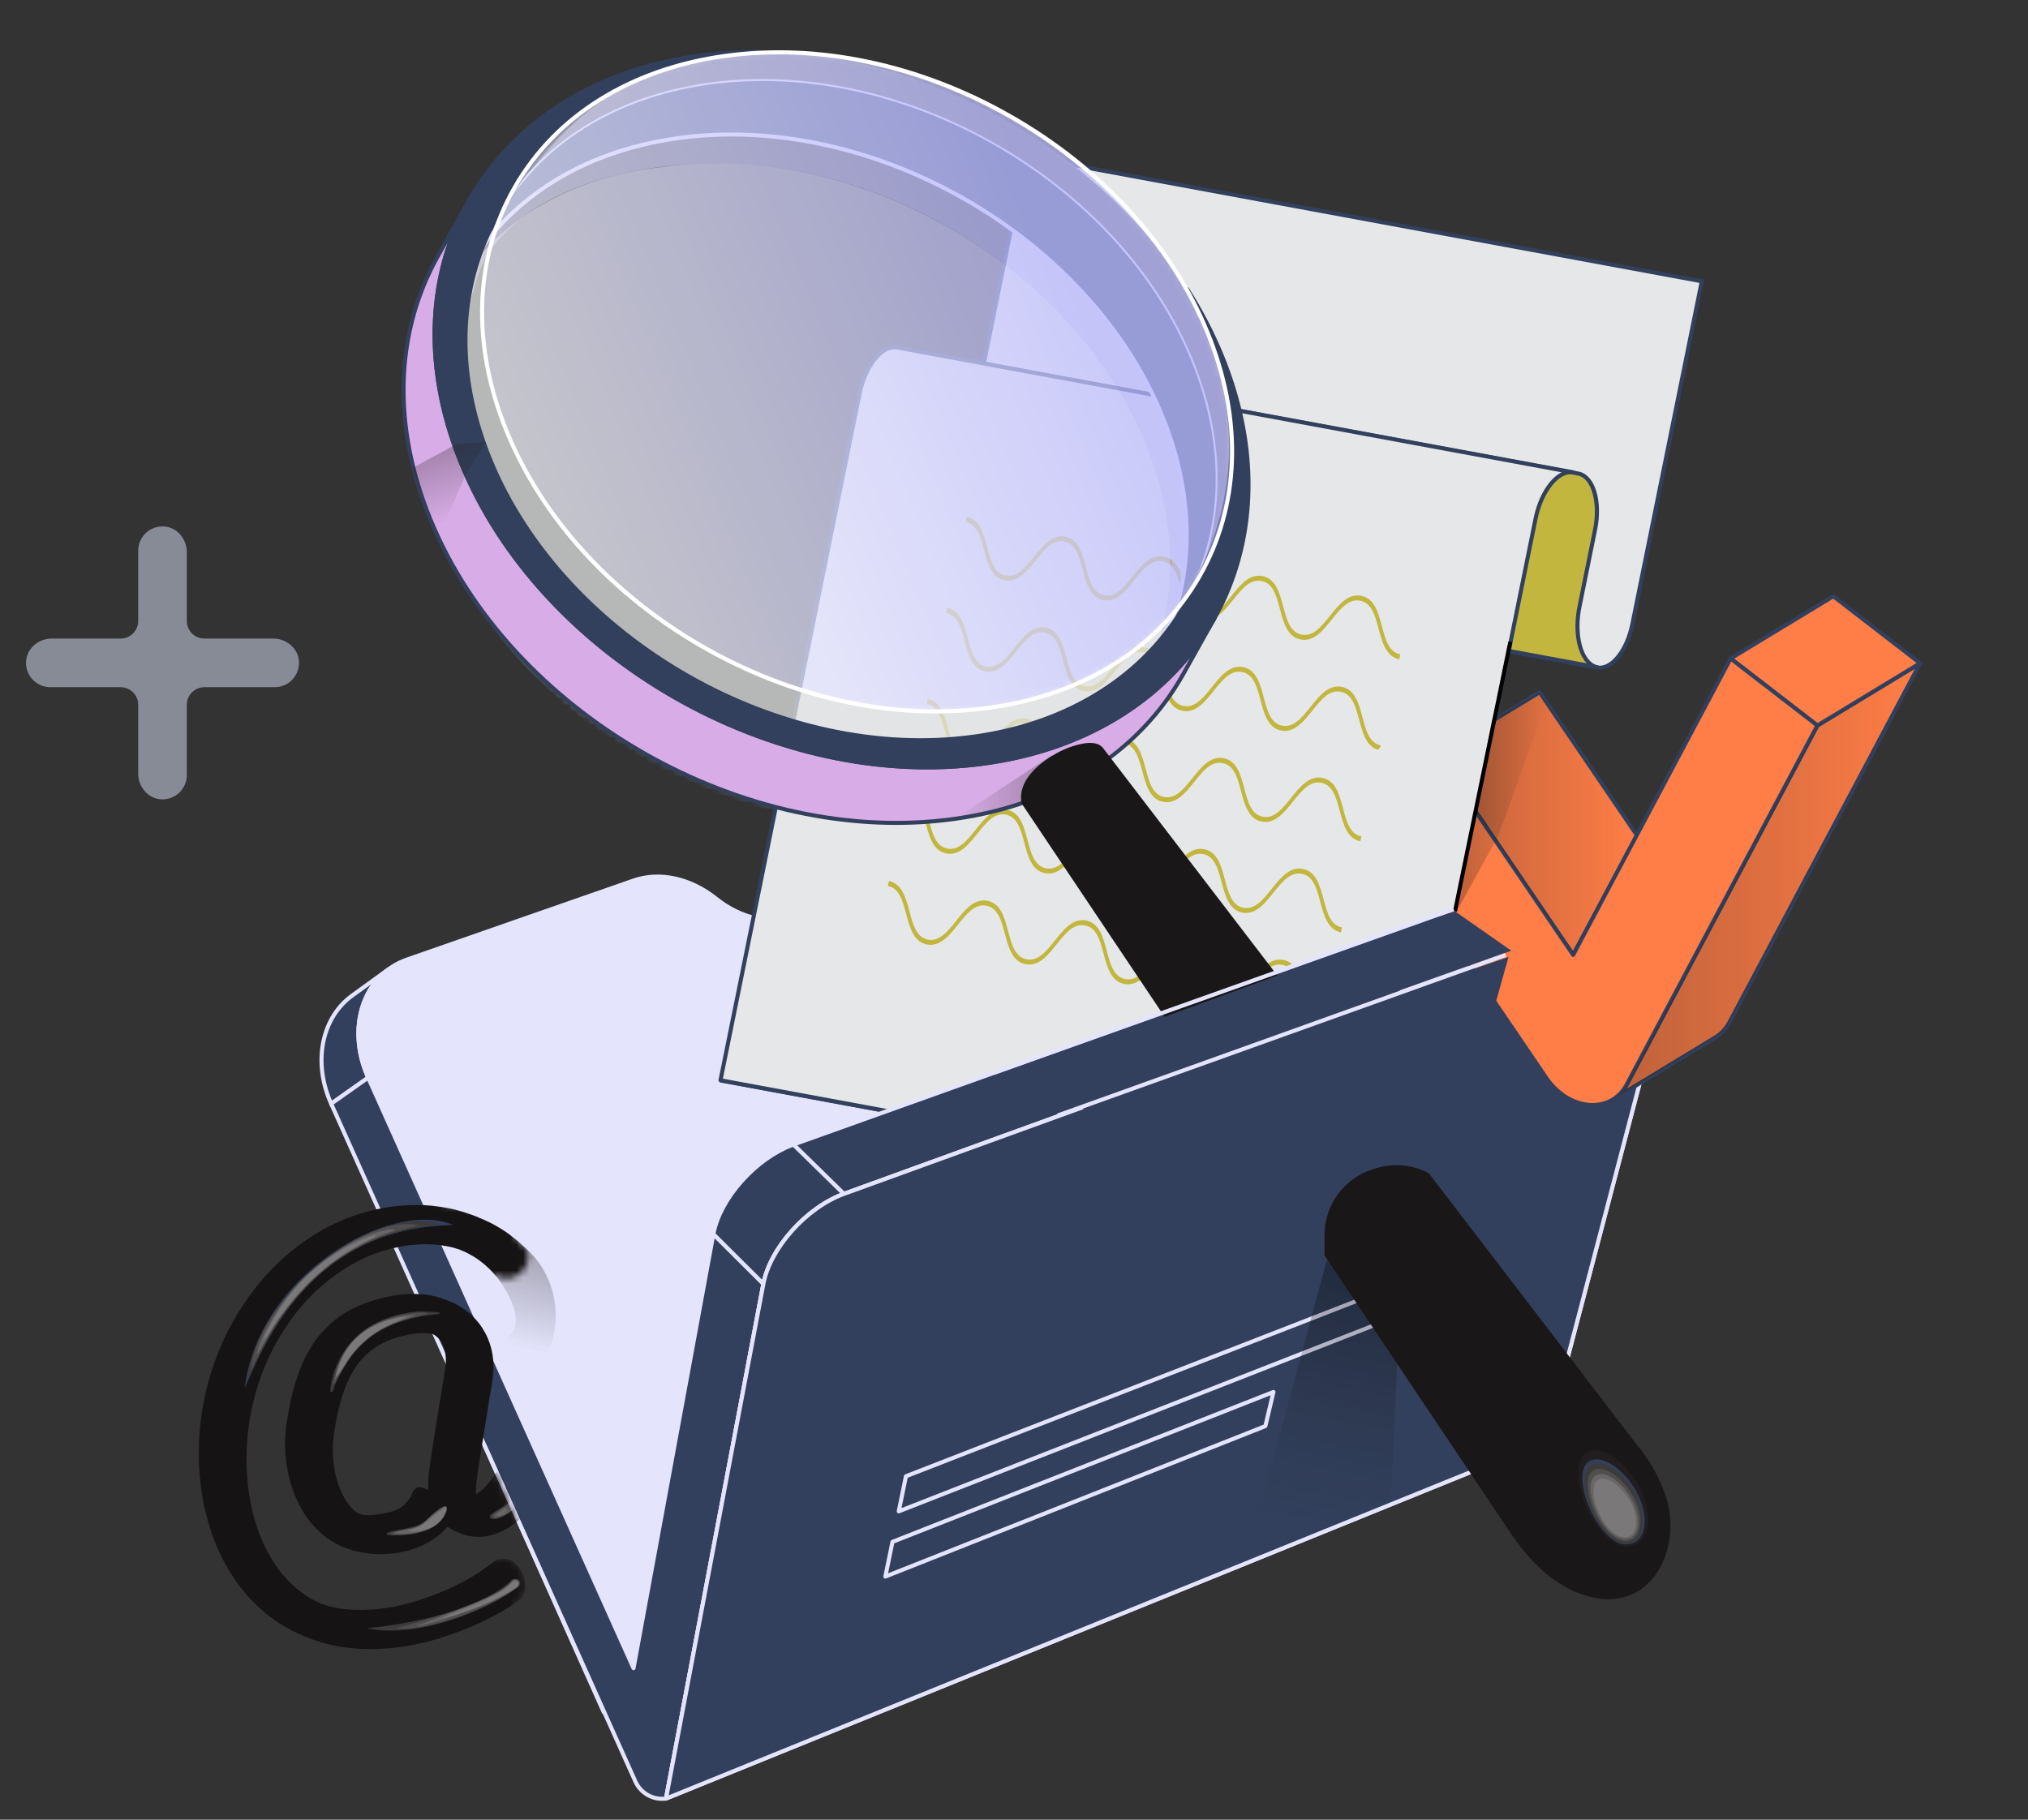 <svg width="312" height="280" viewBox="0 0 312 280" fill="none" xmlns="http://www.w3.org/2000/svg">
<rect x="0" y="0" width="312" height="280" fill="#333333" stroke="none"/>
<g clip-path="url(#clip0_1_892)">
<path d="M50.821 170.308L50.666 169.963C49.942 168.35 49.471 166.683 49.268 165.008C49.071 163.387 49.126 161.795 49.434 160.274C49.739 158.767 50.282 157.373 51.048 156.131C51.828 154.867 52.818 153.796 53.99 152.947L59.674 148.834L60.04 149.34L60.034 149.344C58.926 150.147 57.991 151.161 57.253 152.359C56.524 153.544 56.007 154.877 55.718 156.321C55.424 157.784 55.373 159.32 55.565 160.884C55.764 162.507 56.222 164.125 56.926 165.692L57.032 165.926L50.821 170.308Z" fill="#32405D"/>
<path d="M50.821 170.308L50.666 169.963C49.942 168.35 49.471 166.683 49.268 165.008C49.071 163.387 49.126 161.795 49.434 160.274C49.739 158.767 50.282 157.373 51.048 156.131C51.828 154.867 52.818 153.796 53.99 152.947L59.674 148.834L60.04 149.34L60.034 149.344C58.926 150.147 57.991 151.161 57.253 152.359C56.524 153.544 56.007 154.877 55.718 156.321C55.424 157.784 55.373 159.32 55.565 160.884C55.764 162.507 56.222 164.125 56.926 165.692L57.032 165.926L50.821 170.308ZM54.173 153.2L54.355 153.453C53.249 154.253 52.315 155.264 51.578 156.458C50.85 157.637 50.334 158.963 50.044 160.398C49.75 161.853 49.697 163.378 49.886 164.932C50.068 166.425 50.47 167.913 51.083 169.36L56.254 165.712C55.583 164.161 55.143 162.564 54.946 160.96C54.746 159.329 54.8 157.727 55.106 156.198C55.411 154.681 55.954 153.28 56.723 152.032C56.839 151.842 56.961 151.657 57.087 151.476L54.355 153.452L54.173 153.199L54.173 153.2Z" fill="#E4E4FC"/>
<path d="M97.489 135.488C98.489 135.139 99.536 134.944 100.605 134.895C101.674 134.846 102.765 134.945 103.853 135.183C104.94 135.422 106.024 135.801 107.079 136.316C108.134 136.829 109.16 137.478 110.133 138.256C111.106 139.034 112.131 139.683 113.184 140.196C114.236 140.708 115.314 141.085 116.393 141.321C117.472 141.557 118.551 141.651 119.605 141.6C120.659 141.549 121.687 141.352 122.664 141.004L183.306 119.413C184.771 118.891 186.329 118.752 187.892 118.948C189.452 119.142 191.019 119.67 192.503 120.483C193.985 121.294 195.386 122.391 196.618 123.723C197.892 125.104 198.94 126.677 199.723 128.385L240.499 217.092L105.205 273.912L66.794 188.416L56.642 165.819C55.779 163.897 55.3 161.945 55.174 160.061C55.048 158.179 55.274 156.366 55.819 154.72C56.363 153.076 57.225 151.6 58.373 150.388C59.519 149.178 60.948 148.232 62.629 147.645L97.489 135.487L97.489 135.488Z" fill="#E4E4FC"/>
<path d="M105.205 274.224C105.145 274.224 105.086 274.207 105.035 274.174C104.985 274.142 104.945 274.095 104.92 274.04L56.358 165.947C55.498 164.035 54.995 162.061 54.863 160.082C54.734 158.169 54.957 156.332 55.523 154.622C56.089 152.911 56.972 151.414 58.146 150.174C59.361 148.891 60.834 147.941 62.526 147.351L97.386 135.193C98.402 134.839 99.48 134.634 100.591 134.583C101.682 134.534 102.801 134.633 103.919 134.879C105.033 135.123 106.142 135.512 107.215 136.035C108.301 136.564 109.348 137.229 110.327 138.012C111.27 138.767 112.277 139.407 113.32 139.915C114.344 140.414 115.4 140.785 116.459 141.016C117.514 141.247 118.567 141.338 119.589 141.289C120.623 141.239 121.622 141.044 122.559 140.71L183.201 119.119C184.679 118.593 186.27 118.431 187.93 118.638C189.522 118.837 191.11 119.366 192.651 120.209C194.185 121.049 195.597 122.16 196.846 123.512C198.143 124.916 199.209 126.517 200.005 128.254L240.782 216.962C240.799 217 240.809 217.041 240.81 217.083C240.811 217.125 240.804 217.167 240.789 217.206C240.774 217.245 240.751 217.28 240.722 217.31C240.693 217.34 240.658 217.364 240.619 217.38L105.325 274.2C105.287 274.216 105.246 274.224 105.204 274.224H105.205ZM97.489 135.488L97.591 135.782L62.731 147.94C61.135 148.497 59.744 149.393 58.599 150.603C57.488 151.776 56.652 153.194 56.114 154.818C55.574 156.451 55.362 158.208 55.484 160.041C55.612 161.945 56.097 163.847 56.926 165.692L105.364 273.507L240.081 216.93L199.439 128.515C198.671 126.837 197.641 125.292 196.389 123.936C195.186 122.634 193.827 121.564 192.352 120.757C190.881 119.951 189.367 119.446 187.853 119.258C186.29 119.062 184.796 119.214 183.409 119.707L122.768 141.298C121.773 141.653 120.714 141.859 119.62 141.912C118.543 141.965 117.435 141.868 116.326 141.626C115.219 141.384 114.116 140.997 113.047 140.477C111.963 139.949 110.917 139.283 109.938 138.5C108.995 137.746 107.987 137.105 106.942 136.597C105.914 136.095 104.852 135.723 103.786 135.489C102.721 135.255 101.655 135.16 100.619 135.207C99.568 135.255 98.55 135.448 97.591 135.783L97.489 135.488L97.489 135.488Z" fill="#E4E4FC"/>
<path d="M157.813 24.063L147.123 76.849C146.291 80.96 143.89 83.893 141.724 83.493L245.726 102.712C247.892 103.112 250.293 100.18 251.125 96.069L261.815 43.283L157.813 24.063Z" fill="#E6E7E8"/>
<path d="M246.126 103.06C245.973 103.06 245.821 103.047 245.669 103.019L141.667 83.799L141.78 83.186C143.77 83.554 146.029 80.683 146.818 76.788L157.568 23.701L262.183 43.034L251.43 96.131C250.616 100.153 248.348 103.061 246.126 103.061L246.126 103.06ZM143.468 83.498L245.782 102.405C247.771 102.773 250.031 99.902 250.82 96.007L261.447 43.532L158.058 24.426L147.429 76.911C146.779 80.118 145.205 82.617 143.468 83.498Z" fill="#32405D"/>
<path d="M245.642 102.657C243.264 102.064 242.077 97.894 242.994 93.367L245.397 81.499C246.247 77.302 245.149 73.443 242.95 72.894L139.026 53.689C141.225 54.238 142.324 58.096 141.474 62.294L139.07 74.162C138.153 78.689 139.34 82.859 141.718 83.452C141.766 83.464 141.814 83.474 141.862 83.483L245.785 102.688C245.737 102.679 245.689 102.668 245.641 102.657L245.642 102.657Z" fill="#C3B63E"/>
<path d="M245.786 103C245.767 103 245.748 102.998 245.729 102.994C245.709 102.991 245.727 102.994 245.726 102.994L141.805 83.79C141.751 83.779 141.697 83.768 141.643 83.754C139.106 83.121 137.815 78.79 138.765 74.1L141.169 62.232C141.972 58.266 140.956 54.492 138.951 53.992C138.873 53.972 138.805 53.922 138.762 53.854C138.719 53.785 138.705 53.702 138.722 53.623C138.739 53.544 138.786 53.474 138.854 53.429C138.921 53.385 139.004 53.368 139.083 53.382L243.007 72.588C245.425 73.19 246.601 77.13 245.703 81.561L243.3 93.429C242.43 97.723 243.537 101.81 245.717 102.354C245.759 102.365 245.801 102.373 245.843 102.381C245.92 102.395 245.988 102.437 246.035 102.499C246.083 102.561 246.105 102.639 246.098 102.716C246.091 102.794 246.055 102.866 245.997 102.919C245.939 102.971 245.864 103 245.786 103L245.786 103ZM140.545 54.287C141.93 55.812 142.471 58.938 141.779 62.356L139.376 74.224C138.506 78.518 139.613 82.605 141.794 83.149C141.835 83.16 141.877 83.169 141.919 83.176L244.102 102.06C242.575 100.431 241.945 96.978 242.689 93.305L245.092 81.437C245.895 77.471 244.88 73.697 242.874 73.197L140.545 54.287Z" fill="#32405D"/>
<path d="M215.17 185.528L111.168 166.308L110.845 166.228L214.847 185.447L215.17 185.528Z" fill="#E6E7E8"/>
<path d="M215.113 185.834L111.111 166.615L110.769 166.53L110.901 165.921L214.903 185.14L215.245 185.225L215.113 185.834Z" fill="#32405D"/>
<path d="M138.061 53.475C135.718 53.042 133.125 56.21 132.225 60.656L110.845 166.228L214.847 185.447L236.226 79.875C237.127 75.43 239.72 72.261 242.063 72.694L138.061 53.475Z" fill="#E6E7E8"/>
<path d="M214.847 185.759C214.828 185.759 214.809 185.757 214.79 185.754L110.788 166.534C110.748 166.526 110.709 166.511 110.674 166.488C110.64 166.465 110.61 166.436 110.587 166.402C110.564 166.368 110.548 166.329 110.539 166.288C110.531 166.248 110.531 166.206 110.54 166.165L131.919 60.593C132.857 55.96 135.581 52.699 138.118 53.168L242.116 72.386L242.12 72.387C242.16 72.395 242.198 72.41 242.233 72.432C242.267 72.454 242.296 72.483 242.32 72.517C242.343 72.551 242.359 72.589 242.368 72.629C242.376 72.669 242.377 72.71 242.369 72.751C242.362 72.791 242.347 72.829 242.324 72.864C242.302 72.898 242.273 72.927 242.24 72.951C242.206 72.974 242.168 72.99 242.128 72.999C242.088 73.007 242.047 73.008 242.006 73C239.843 72.601 237.387 75.712 236.532 79.936L215.152 185.509C215.138 185.579 215.1 185.642 215.044 185.688C214.989 185.734 214.919 185.758 214.847 185.758L214.847 185.759ZM111.213 165.978L214.602 185.085L235.921 79.813C236.63 76.312 238.359 73.594 240.256 72.677L138.004 53.781C135.842 53.381 133.385 56.493 132.53 60.717L111.214 165.978H111.213Z" fill="#32405D"/>
<path d="M209.431 91.682C207.401 91.276 205.975 93.055 204.595 94.78C203.263 96.438 202.004 98.005 200.24 97.653C198.477 97.3 197.962 95.378 197.419 93.345C196.858 91.232 196.278 89.051 194.248 88.645C192.223 88.24 190.792 90.019 189.412 91.744C188.085 93.403 186.826 94.97 185.062 94.617C183.294 94.263 182.785 92.343 182.241 90.31C181.68 88.196 181.1 86.016 179.07 85.61C177.045 85.204 175.615 86.983 174.234 88.708C172.907 90.367 171.648 91.934 169.884 91.581C168.121 91.228 167.607 89.307 167.063 87.274C166.502 85.16 165.922 82.98 163.892 82.574C161.862 82.168 160.436 83.947 159.056 85.673C157.729 87.332 156.47 88.899 154.706 88.546C152.938 88.192 152.429 86.271 151.89 84.239C151.324 82.125 150.744 79.944 148.719 79.539L148.558 80.294C150.322 80.647 150.832 82.56 151.376 84.593C151.937 86.706 152.517 88.887 154.547 89.293C156.576 89.699 158.002 87.919 159.383 86.194C160.71 84.535 161.967 82.975 163.731 83.328C165.499 83.682 166.01 85.596 166.554 87.628C167.115 89.742 167.695 91.923 169.725 92.329C171.754 92.734 173.18 90.955 174.561 89.23C175.888 87.571 177.145 86.011 178.909 86.364C180.677 86.717 181.188 88.631 181.732 90.664C182.293 92.777 182.873 94.958 184.903 95.364C186.932 95.77 188.358 93.99 189.738 92.265C191.066 90.606 192.323 89.046 194.087 89.399C195.855 89.753 196.366 91.667 196.91 93.699C197.471 95.813 198.051 97.994 200.081 98.4C202.11 98.805 203.536 97.026 204.916 95.3C206.248 93.643 207.501 92.082 209.269 92.436C211.038 92.789 211.549 94.703 212.093 96.736C212.653 98.849 213.238 101.031 215.268 101.437L215.428 100.689C213.659 100.336 213.145 98.414 212.606 96.382C212.04 94.267 211.46 92.087 209.431 91.681M206.44 105.69C204.411 105.284 202.985 107.064 201.604 108.789C200.272 110.446 199.013 112.013 197.25 111.661C195.482 111.307 194.972 109.386 194.428 107.354C193.868 105.24 193.287 103.059 191.257 102.654C189.232 102.248 187.802 104.027 186.421 105.752C185.094 107.411 183.836 108.978 182.072 108.625C180.303 108.271 179.794 106.351 179.25 104.318C178.689 102.204 178.109 100.024 176.079 99.618C174.049 99.212 172.624 100.991 171.243 102.716C169.916 104.375 168.657 105.942 166.893 105.589C165.13 105.237 164.616 103.315 164.072 101.282C163.511 99.169 162.931 96.988 160.901 96.582C158.871 96.176 157.445 97.956 156.065 99.681C154.738 101.339 153.479 102.906 151.715 102.554C149.947 102.2 149.437 100.279 148.898 98.248C148.333 96.133 147.753 93.953 145.727 93.548L145.566 94.302C147.33 94.654 147.841 96.569 148.385 98.601C148.945 100.715 149.526 102.896 151.556 103.301C153.585 103.707 155.011 101.928 156.392 100.203C157.719 98.544 158.976 96.984 160.74 97.336C162.508 97.69 163.019 99.604 163.563 101.637C164.123 103.75 164.704 105.931 166.734 106.337C168.763 106.743 170.189 104.964 171.57 103.238C172.897 101.58 174.154 100.019 175.918 100.372C177.682 100.725 178.197 102.64 178.741 104.673C179.301 106.786 179.882 108.967 181.912 109.373C183.941 109.778 185.367 107.999 186.747 106.274C188.075 104.615 189.332 103.055 191.096 103.408C192.864 103.761 193.375 105.675 193.919 107.708C194.479 109.822 195.06 112.002 197.09 112.408C199.119 112.814 200.545 111.035 201.925 109.309C203.257 107.652 204.51 106.09 206.279 106.444C208.047 106.798 208.558 108.712 209.102 110.744C209.662 112.858 210.247 115.039 212.277 115.445L212.437 114.698C210.668 114.344 210.154 112.422 209.615 110.391C209.049 108.276 208.469 106.096 206.439 105.69M203.449 119.698C201.42 119.292 199.994 121.072 198.613 122.797C197.281 124.455 196.022 126.022 194.259 125.669C192.49 125.315 191.981 123.395 191.437 121.362C190.877 119.248 190.296 117.068 188.266 116.662C186.241 116.257 184.811 118.035 183.43 119.76C182.103 121.419 180.844 122.986 179.081 122.633C177.312 122.28 176.803 120.359 176.259 118.326C175.699 116.213 175.118 114.032 173.089 113.626C171.059 113.22 169.633 114.999 168.253 116.725C166.925 118.384 165.666 119.951 163.903 119.598C162.134 119.244 161.625 117.323 161.081 115.29C160.521 113.177 159.94 110.996 157.91 110.59C155.881 110.184 154.455 111.964 153.075 113.689C151.747 115.348 150.488 116.915 148.725 116.562C146.956 116.209 146.447 114.288 145.908 112.256C145.342 110.141 144.762 107.961 142.737 107.556L142.576 108.31C144.34 108.663 144.85 110.577 145.394 112.609C145.955 114.723 146.535 116.904 148.565 117.31C150.595 117.715 152.021 115.936 153.401 114.21C154.728 112.552 155.985 110.992 157.749 111.345C159.518 111.698 160.029 113.612 160.572 115.645C161.133 117.759 161.713 119.939 163.743 120.345C165.773 120.751 167.199 118.972 168.579 117.246C169.906 115.587 171.163 114.027 172.927 114.38C174.691 114.733 175.206 116.648 175.75 118.68C176.311 120.794 176.891 122.975 178.921 123.38C180.951 123.786 182.376 122.007 183.757 120.281C185.084 118.623 186.341 117.063 188.105 117.416C189.874 117.769 190.384 119.683 190.928 121.716C191.489 123.829 192.069 126.01 194.099 126.416C196.129 126.822 197.555 125.043 198.935 123.317C200.267 121.659 201.519 120.098 203.288 120.452C205.056 120.806 205.567 122.719 206.111 124.752C206.672 126.866 207.257 129.048 209.286 129.453L209.446 128.706C207.677 128.352 207.163 126.43 206.624 124.398C206.059 122.284 205.479 120.104 203.449 119.697M200.458 133.706C198.429 133.301 197.003 135.08 195.622 136.805C194.29 138.463 193.032 140.03 191.268 139.677C189.5 139.323 188.99 137.402 188.446 135.37C187.886 133.256 187.305 131.076 185.275 130.67C183.25 130.265 181.82 132.043 180.44 133.768C179.113 135.427 177.854 136.994 176.09 136.641C174.321 136.287 173.812 134.367 173.268 132.334C172.707 130.22 172.127 128.04 170.097 127.634C168.072 127.229 166.642 129.007 165.261 130.733C163.934 132.391 162.675 133.958 160.912 133.605C159.143 133.252 158.634 131.331 158.09 129.298C157.529 127.185 156.949 125.004 154.919 124.598C152.889 124.192 151.463 125.972 150.083 127.697C148.756 129.356 147.497 130.923 145.733 130.57C143.965 130.216 143.455 128.296 142.916 126.264C142.351 124.15 141.771 121.969 139.745 121.564L139.584 122.318C141.348 122.671 141.859 124.585 142.403 126.618C142.964 128.731 143.544 130.912 145.574 131.318C147.604 131.723 149.029 129.944 150.41 128.219C151.737 126.56 152.994 125 154.758 125.353C156.526 125.706 157.037 127.621 157.581 129.653C158.141 131.767 158.722 133.947 160.752 134.353C162.781 134.759 164.207 132.98 165.588 131.255C166.915 129.596 168.172 128.036 169.936 128.388C171.7 128.741 172.215 130.656 172.759 132.689C173.32 134.802 173.9 136.983 175.93 137.389C177.959 137.795 179.385 136.015 180.766 134.29C182.093 132.632 183.35 131.071 185.114 131.424C186.882 131.777 187.393 133.691 187.937 135.724C188.497 137.838 189.078 140.018 191.108 140.424C193.137 140.83 194.563 139.051 195.943 137.325C197.275 135.668 198.528 134.106 200.297 134.46C202.065 134.814 202.576 136.728 203.12 138.76C203.68 140.874 204.265 143.055 206.295 143.461L206.455 142.714C204.686 142.36 204.172 140.438 203.633 138.407C203.067 136.292 202.487 134.112 200.458 133.706M197.468 147.714C195.438 147.309 194.012 149.088 192.632 150.813C191.3 152.471 190.041 154.038 188.277 153.685C186.509 153.332 185.999 151.411 185.456 149.378C184.895 147.264 184.315 145.084 182.285 144.678C180.26 144.273 178.829 146.051 177.449 147.777C176.122 149.436 174.863 151.003 173.099 150.65C171.331 150.296 170.821 148.375 170.278 146.343C169.717 144.229 169.137 142.048 167.107 141.642C165.082 141.237 163.651 143.016 162.271 144.742C160.944 146.4 159.685 147.967 157.921 147.614C156.153 147.261 155.644 145.34 155.1 143.307C154.539 141.193 153.959 139.013 151.929 138.607C149.899 138.201 148.473 139.98 147.093 141.706C145.766 143.365 144.507 144.932 142.743 144.579C140.975 144.225 140.465 142.304 139.926 140.273C139.361 138.158 138.781 135.977 136.756 135.573L136.595 136.327C138.359 136.68 138.869 138.594 139.413 140.627C139.974 142.74 140.554 144.921 142.584 145.327C144.614 145.733 146.04 143.953 147.42 142.228C148.747 140.569 150.005 139.009 151.768 139.362C153.537 139.716 154.048 141.629 154.591 143.662C155.152 145.776 155.732 147.957 157.762 148.362C159.792 148.768 161.218 146.989 162.598 145.264C163.925 143.605 165.183 142.045 166.946 142.398C168.714 142.751 169.226 144.665 169.769 146.698C170.33 148.811 170.91 150.992 172.94 151.398C174.97 151.804 176.396 150.024 177.776 148.299C179.103 146.641 180.361 145.08 182.124 145.433C183.893 145.787 184.403 147.7 184.947 149.733C185.508 151.847 186.088 154.028 188.118 154.433C190.148 154.839 191.574 153.06 192.954 151.335C194.286 149.677 195.539 148.116 197.307 148.469C199.075 148.823 199.586 150.737 200.13 152.77C200.691 154.883 201.276 157.065 203.305 157.471L203.465 156.723C201.697 156.369 201.183 154.448 200.643 152.416C200.078 150.301 199.498 148.12 197.468 147.715" fill="#C3B63E"/>
<g opacity="0.5">
<path d="M184.734 88.336L175.188 105.422C169.203 116.134 157.892 123.853 142.763 125.981C113.777 129.118 80.124 109.474 68.397 83.429C62.842 69.81 63.643 56.638 69.436 46.27L78.983 29.184C73.19 39.552 72.388 52.724 77.943 66.343C89.236 94.028 122.531 113.083 152.309 108.895C167.439 106.768 178.75 99.048 184.734 88.336Z" fill="#A7A9AC"/>
<mask id="mask0_1_892" style="mask-type:luminance" maskUnits="userSpaceOnUse" x="64" y="29" width="121" height="98">
<path d="M184.734 88.336L175.188 105.422C169.203 116.134 157.892 123.853 142.763 125.981C113.777 129.118 80.124 109.474 68.397 83.429C62.842 69.81 63.643 56.638 69.436 46.27L78.983 29.184C73.19 39.552 72.388 52.724 77.943 66.343C89.236 94.028 122.531 113.083 152.309 108.895C167.439 106.768 178.75 99.048 184.734 88.336Z" fill="white"/>
</mask>
<g mask="url(#mask0_1_892)">
<path d="M185.776 51.179L176.23 68.265C187.522 95.95 172.537 121.794 142.763 125.981L152.31 108.895C182.083 104.708 197.069 78.864 185.776 51.179ZM176.728 98.223L167.182 115.309L176.728 98.223ZM152.31 108.895L142.763 125.981C112.984 130.169 79.69 111.114 68.397 83.429L77.944 66.344C89.236 94.029 122.531 113.083 152.31 108.895ZM122.304 105.877L112.758 122.963L122.304 105.877ZM95.625 90.611L86.079 107.696L95.625 90.611Z" fill="#A7A9AC"/>
<path d="M77.943 66.343L68.397 83.429C57.102 55.739 72.085 29.901 101.864 25.713L111.41 8.627C81.631 12.815 66.649 38.654 77.943 66.343ZM74.983 40.004L65.436 57.09L74.983 40.004Z" fill="#A7A9AC"/>
<path d="M184.734 88.337L175.188 105.422C169.203 116.134 157.892 123.853 142.763 125.981C112.984 130.169 79.69 111.114 68.397 83.429C62.842 69.81 63.643 56.638 69.436 46.27L78.983 29.184C73.19 39.552 72.388 52.724 77.943 66.343C89.236 94.029 122.531 113.083 152.309 108.895C167.439 106.768 178.75 99.048 184.734 88.337Z" fill="#A7A9AC"/>
</g>
</g>
<path d="M182.497 92.688L177.723 101.231C183.539 90.823 184.356 77.608 178.792 63.968C167.479 36.232 134.007 17.08 104.183 21.274C89.025 23.405 77.68 31.162 71.672 41.916L76.445 33.373C82.454 22.619 93.798 14.863 108.956 12.731C138.78 8.537 172.251 27.689 183.565 55.425C189.129 69.065 188.312 82.28 182.497 92.688Z" fill="#32405D"/>
<path d="M177.995 101.383L177.451 101.079C183.468 90.311 183.841 77.173 178.503 64.086C167.24 36.474 133.92 17.407 104.226 21.583C89.644 23.633 78.179 30.908 71.944 42.068L71.4 41.763L76.173 33.22C79.248 27.717 83.597 23.12 89.101 19.557C94.793 15.871 101.459 13.47 108.913 12.422C138.871 8.209 172.49 27.447 183.854 55.307C189.265 68.573 188.88 81.903 182.769 92.84L177.996 101.383L177.995 101.383ZM112.529 20.386C140.129 20.386 168.768 38.568 179.08 63.85C183.492 74.667 184.051 85.526 180.794 95.096L182.225 92.535C188.241 81.767 188.615 68.63 183.277 55.543C172.014 27.931 138.693 8.864 109 13.039C94.417 15.09 82.952 22.365 76.717 33.524L75.285 36.088C77.815 33.032 80.839 30.358 84.327 28.099C90.019 24.413 96.685 22.013 104.14 20.965C106.912 20.575 109.715 20.386 112.529 20.386Z" fill="#E4E4FC"/>
<path d="M77.459 31.672C83.683 21.805 94.611 14.748 108.956 12.731C138.78 8.537 172.251 27.689 183.565 55.425C188.552 67.651 188.41 79.536 184.139 89.364C192.355 73.834 190.399 57.941 182.563 44.36C168.794 22.853 142.457 8.192 116.855 7.986C114.056 8.14 111.289 8.505 108.581 9.1C92.218 12.189 84.175 20.545 77.459 31.672Z" fill="#58595B"/>
<g opacity="0.5">
<path d="M101.864 25.713C131.638 21.526 164.935 40.575 176.23 68.265C187.523 95.95 172.703 123.225 142.763 125.981C117.154 128.339 79.69 111.114 68.397 83.429C57.103 55.74 71.45 28.967 101.864 25.713Z" fill="white"/>
<mask id="mask1_1_892" style="mask-type:luminance" maskUnits="userSpaceOnUse" x="64" y="25" width="117" height="102">
<path d="M101.864 25.713C131.638 21.526 164.935 40.575 176.23 68.265C187.523 95.95 172.703 123.225 142.763 125.981C117.154 128.339 79.69 111.114 68.397 83.429C57.103 55.74 71.45 28.967 101.864 25.713Z" fill="white"/>
</mask>
<g mask="url(#mask1_1_892)">
<path d="M175.188 105.427C187.896 82.683 174.526 51.002 145.324 34.666C116.122 18.329 82.148 23.524 69.44 46.268C56.732 69.012 70.102 100.693 99.304 117.029C128.506 133.366 162.48 128.171 175.188 105.427Z" fill="white"/>
</g>
</g>
<path opacity="0.5" d="M185.456 87.754C188.616 80.065 190.279 71.891 189.119 63.431C185.556 37.44 162.082 17.098 137.791 10.396C125.825 7.094 112.726 6.856 100.972 11.17C84.986 17.036 77.216 32.354 69.415 46.308C63.212 57.392 63.444 71.561 68.427 83.476C69.126 78.248 70.708 73.185 70.874 67.888C71.056 62.104 69.83 56.389 71.362 50.683C72.486 46.495 73.211 41.267 75.895 37.836C83.486 28.133 98.663 25.12 110.31 25.136C130.446 25.164 150.446 34.606 164.032 49.346C175.521 61.809 185.288 82.625 177.512 99.409C175.055 104.713 170.945 109.207 165.443 111.378C157.342 114.575 150.583 119.435 143.84 125.248C145.945 123.434 153.61 123.256 156.613 121.908C161.023 119.927 165.026 117.13 168.511 113.787C175.85 106.746 181.614 97.099 185.456 87.754V87.754ZM72.009 42.294C71.954 42.369 71.9 42.444 71.845 42.518C71.9 42.443 71.954 42.369 72.009 42.294ZM70.699 44.184C70.648 44.262 70.598 44.34 70.548 44.419C70.598 44.34 70.648 44.262 70.699 44.184ZM177.829 99.541C177.893 99.358 177.955 99.174 178.016 98.99C177.98 99.096 177.948 99.204 177.912 99.31C177.885 99.388 177.856 99.464 177.829 99.542L177.829 99.541ZM178.259 98.24C178.236 98.316 178.21 98.39 178.187 98.465C178.245 98.28 178.301 98.094 178.357 97.908C178.324 98.019 178.293 98.13 178.259 98.24ZM176.09 103.698C176.174 103.526 176.258 103.353 176.34 103.179C176.298 103.268 176.258 103.358 176.216 103.446C176.175 103.531 176.131 103.614 176.09 103.698Z" fill="#E4E4FC"/>
<path d="M186.846 95.121L182.073 103.664C175.572 115.299 163.298 123.692 146.9 125.998C114.624 130.537 78.406 109.813 66.166 79.806C60.145 65.046 61.029 50.745 67.322 39.482L72.095 30.939C65.802 42.202 64.918 56.503 70.939 71.263C83.179 101.269 119.398 121.994 151.673 117.455C168.071 115.149 180.345 106.756 186.846 95.121Z" fill="#D8ACE6"/>
<path d="M137.866 126.933C108.009 126.933 77.032 107.269 65.878 79.924C60.025 65.575 60.441 51.158 67.05 39.33L71.823 30.788C71.843 30.751 71.869 30.72 71.901 30.694C71.934 30.668 71.971 30.649 72.01 30.638C72.05 30.626 72.091 30.623 72.132 30.628C72.173 30.632 72.212 30.645 72.248 30.665C72.284 30.685 72.316 30.712 72.341 30.745C72.367 30.777 72.385 30.814 72.396 30.854C72.407 30.893 72.41 30.935 72.405 30.976C72.4 31.017 72.387 31.056 72.367 31.092C65.852 42.751 65.448 56.976 71.228 71.146C83.418 101.031 119.486 121.666 151.629 117.146C167.413 114.926 179.824 107.05 186.574 94.968C186.594 94.932 186.621 94.9 186.653 94.875C186.685 94.849 186.722 94.83 186.762 94.819C186.801 94.807 186.843 94.804 186.883 94.808C186.924 94.813 186.964 94.826 187 94.846C187.036 94.866 187.067 94.893 187.093 94.925C187.118 94.958 187.137 94.995 187.148 95.035C187.159 95.074 187.162 95.116 187.157 95.157C187.152 95.198 187.139 95.237 187.118 95.273L182.345 103.816C179.02 109.766 174.317 114.737 168.367 118.591C162.212 122.577 155.004 125.173 146.943 126.307C143.944 126.728 140.91 126.933 137.866 126.933ZM68.89 37.315L67.594 39.635C61.079 51.294 60.675 65.518 66.455 79.688C78.645 109.573 114.713 130.209 146.856 125.689C162.64 123.469 175.051 115.593 181.801 103.511L183.099 101.189C180.326 104.586 176.995 107.551 173.14 110.048C166.985 114.034 159.777 116.63 151.716 117.763C119.308 122.321 82.942 101.514 70.651 71.381C65.837 59.579 65.264 47.731 68.89 37.315Z" fill="#32405D"/>
<path d="M188.003 54.801C186.524 51.175 184.693 47.686 182.563 44.36C190.4 57.941 192.355 73.834 184.139 89.364C183.18 91.57 182.01 93.678 180.644 95.657C174.302 104.857 163.71 111.399 149.99 113.328C120.161 117.523 86.69 98.371 75.378 70.639C69.84 57.063 70.626 43.91 76.365 33.524C76.712 32.896 77.077 32.278 77.46 31.672C84.176 20.545 92.218 12.189 108.581 9.1C111.289 8.505 114.056 8.14 116.855 7.986C113.641 7.96 110.438 8.159 107.273 8.604C82.003 12.158 66.528 30.161 66.876 52.213C66.972 58.326 68.283 64.75 70.94 71.263C83.179 101.269 119.398 121.993 151.673 117.455C159.072 116.414 165.629 114.132 171.197 110.874C189.914 99.924 197.436 77.927 188.003 54.801Z" fill="#32405D"/>
<path d="M142.638 118.39C112.782 118.391 81.805 98.726 70.651 71.381C68.038 64.977 66.663 58.529 66.564 52.218C66.39 41.167 70.08 31.154 77.237 23.262C84.546 15.202 94.917 10.026 107.229 8.295C110.346 7.857 113.585 7.648 116.858 7.674L116.872 8.297C114.051 8.452 111.285 8.825 108.648 9.404C92.364 12.478 84.51 20.593 77.726 31.832C77.346 32.436 76.983 33.05 76.638 33.675C70.701 44.416 70.356 57.502 75.666 70.521C86.928 98.13 120.25 117.195 149.946 113.019C163.05 111.176 173.861 104.948 180.387 95.48C181.741 93.516 182.901 91.426 183.853 89.239C191.335 75.095 190.777 59.219 182.292 44.515L182.825 44.191C184.996 47.583 186.835 51.112 188.292 54.683C192.886 65.946 193.633 77.292 190.454 87.496C187.344 97.475 180.74 105.652 171.354 111.143C165.592 114.514 158.985 116.741 151.716 117.763C148.718 118.185 145.683 118.39 142.639 118.39L142.638 118.39ZM108.916 8.709C108.379 8.77 107.846 8.838 107.316 8.913C82.959 12.338 66.833 29.737 67.187 52.208C67.286 58.442 68.645 64.813 71.228 71.145C82.289 98.263 113.015 117.765 142.626 117.767C145.647 117.767 148.653 117.564 151.629 117.146C158.817 116.135 165.348 113.934 171.039 110.605C190.06 99.477 196.761 77.098 187.714 54.919C187.535 54.48 187.351 54.043 187.162 53.609C188.595 57.741 189.438 61.921 189.681 66.113C190.148 74.151 188.375 82.022 184.414 89.51C183.449 91.726 182.272 93.845 180.9 95.835C174.273 105.447 163.311 111.77 150.033 113.637C147.261 114.027 144.455 114.216 141.641 114.216C114.039 114.217 85.401 96.037 75.089 70.757C69.706 57.56 70.062 44.283 76.092 33.373C76.442 32.74 76.81 32.117 77.196 31.505C81.096 25.043 84.802 20.607 89.209 17.127C94.458 12.982 100.776 10.256 108.523 8.794C108.654 8.765 108.784 8.737 108.916 8.709Z" fill="#32405D"/>
<g opacity="0.5">
<path d="M184.735 88.341C197.443 65.597 184.072 33.916 154.87 17.58C125.669 1.243 91.694 6.438 78.986 29.182C66.278 51.926 79.649 83.607 108.85 99.943C138.052 116.28 172.027 111.085 184.735 88.341Z" fill="#E4E4FC"/>
<mask id="mask2_1_892" style="mask-type:luminance" maskUnits="userSpaceOnUse" x="74" y="8" width="116" height="102">
<path d="M184.735 88.341C197.443 65.597 184.072 33.916 154.87 17.58C125.669 1.243 91.694 6.438 78.986 29.182C66.278 51.926 79.649 83.607 108.85 99.943C138.052 116.28 172.027 111.085 184.735 88.341Z" fill="white"/>
</mask>
<g mask="url(#mask2_1_892)">
<path d="M184.735 88.341C197.443 65.597 184.072 33.916 154.87 17.58C125.669 1.243 91.694 6.438 78.986 29.182C66.278 51.926 79.649 83.607 108.85 99.943C138.052 116.28 172.027 111.085 184.735 88.341Z" fill="url(#paint0_linear_1_892)"/>
</g>
</g>
<path d="M143.901 109.788C131.901 109.788 119.439 106.365 108.04 99.842C93.934 91.77 83.143 79.916 77.655 66.461C72.179 53.036 72.633 39.605 78.932 28.642C85.287 17.584 96.805 10.366 111.367 8.319C125.836 6.284 141.572 9.608 155.678 17.679C169.785 25.75 180.577 37.605 186.065 51.061C191.54 64.484 191.086 77.915 184.786 88.879C178.43 99.938 166.912 107.156 152.353 109.204C149.576 109.594 146.751 109.788 143.901 109.788ZM111.454 8.936C97.087 10.957 85.729 18.065 79.472 28.953C73.271 39.745 72.83 52.982 78.232 66.226C88.418 91.198 116.711 109.157 143.976 109.158C146.758 109.158 149.526 108.972 152.266 108.586C166.631 106.566 177.988 99.457 184.245 88.568C190.447 77.775 190.889 64.538 185.488 51.297C174.262 23.777 141.051 4.774 111.454 8.936Z" fill="white"/>
<path d="M248.264 133.842L256.099 140.766C255.734 140.446 255.316 140.192 254.864 140.016C254.398 139.832 253.88 139.716 253.315 139.674C252.749 139.631 252.136 139.662 251.482 139.77C250.826 139.878 250.128 140.065 249.393 140.334L241.544 133.373C242.279 133.108 242.977 132.925 243.632 132.82C244.288 132.715 244.902 132.688 245.468 132.734C246.035 132.78 246.554 132.898 247.022 133.084C247.476 133.263 247.896 133.52 248.263 133.842H248.264Z" fill="#32405D"/>
<path d="M256.099 141.078C256.026 141.078 255.952 141.052 255.893 140.999L255.891 140.997C255.553 140.702 255.167 140.468 254.75 140.306C254.31 140.132 253.82 140.024 253.292 139.984C252.746 139.943 252.154 139.975 251.533 140.078C250.889 140.184 250.205 140.369 249.501 140.627C249.448 140.646 249.391 140.651 249.336 140.641C249.28 140.63 249.229 140.605 249.187 140.568L241.338 133.607C241.297 133.571 241.267 133.525 241.25 133.474C241.232 133.423 241.229 133.368 241.239 133.315C241.249 133.262 241.273 133.212 241.308 133.171C241.343 133.13 241.388 133.098 241.439 133.08C242.179 132.812 242.9 132.621 243.583 132.512C244.254 132.405 244.897 132.374 245.493 132.423C246.085 132.47 246.638 132.595 247.137 132.794C247.625 132.987 248.076 133.262 248.47 133.608L256.304 140.531L256.305 140.532C256.353 140.573 256.386 140.629 256.401 140.69C256.417 140.752 256.413 140.816 256.39 140.876C256.368 140.935 256.328 140.986 256.276 141.022C256.224 141.058 256.162 141.077 256.099 141.077L256.099 141.078ZM242.153 133.496L249.462 139.978C250.141 139.74 250.803 139.566 251.431 139.462C252.101 139.351 252.743 139.318 253.339 139.362C253.628 139.384 253.908 139.425 254.177 139.483L248.058 134.076C247.717 133.777 247.328 133.54 246.907 133.374C246.465 133.198 245.973 133.087 245.444 133.044C244.897 133.001 244.304 133.029 243.682 133.128C243.192 133.206 242.679 133.33 242.153 133.496L242.153 133.496Z" fill="#E4E4FC"/>
<path d="M109.751 189.895L107.793 200.542L97.466 256.689L66.793 188.417L56.642 165.82L50.95 169.836L61.021 192.277L97.744 274.105C98.564 275.931 100.479 277.006 102.463 276.755C104.447 276.503 115.431 208.204 115.431 208.204L117.445 197.553L109.751 189.895Z" fill="#32405D"/>
<path d="M101.878 277.103C99.981 277.103 98.255 276.004 97.46 274.233L50.665 169.963C50.636 169.897 50.63 169.823 50.649 169.753C50.668 169.683 50.711 169.622 50.77 169.581L56.462 165.565C56.5 165.538 56.542 165.52 56.588 165.512C56.633 165.505 56.679 165.507 56.724 165.519C56.768 165.531 56.809 165.553 56.844 165.583C56.879 165.613 56.907 165.65 56.926 165.692L97.341 255.649L109.445 189.838C109.455 189.782 109.48 189.73 109.518 189.688C109.555 189.645 109.604 189.614 109.658 189.597C109.712 189.58 109.77 189.578 109.825 189.591C109.88 189.605 109.931 189.633 109.971 189.674L117.665 197.332C117.738 197.405 117.771 197.509 117.752 197.611L102.769 276.812C102.757 276.877 102.724 276.936 102.677 276.981C102.629 277.026 102.568 277.055 102.502 277.064C102.293 277.09 102.084 277.103 101.878 277.103ZM51.339 169.942L98.028 273.977C98.766 275.621 100.423 276.599 102.2 276.467L117.109 197.657L109.951 190.533L97.773 256.745C97.761 256.811 97.729 256.87 97.68 256.916C97.632 256.961 97.57 256.99 97.504 256.998C97.438 257.006 97.371 256.993 97.314 256.96C97.256 256.928 97.21 256.877 97.183 256.817L56.513 166.292L51.339 169.942Z" fill="#E4E4FC"/>
<path d="M241.544 133.373L122.062 176.117L129.821 183.714L249.393 140.334L241.544 133.373Z" fill="#32405D"/>
<path d="M129.821 184.026C129.74 184.026 129.661 183.994 129.603 183.937L121.844 176.339C121.806 176.302 121.779 176.256 121.764 176.206C121.748 176.155 121.746 176.101 121.758 176.05C121.769 175.998 121.793 175.95 121.828 175.91C121.863 175.871 121.907 175.84 121.957 175.823L241.439 133.079C241.492 133.06 241.548 133.056 241.603 133.067C241.658 133.077 241.709 133.102 241.751 133.139L249.6 140.1C249.64 140.136 249.671 140.182 249.688 140.233C249.705 140.284 249.709 140.339 249.699 140.392C249.689 140.445 249.665 140.495 249.63 140.536C249.595 140.577 249.55 140.608 249.499 140.627L129.927 184.006C129.893 184.019 129.857 184.025 129.821 184.025L129.821 184.026ZM122.636 176.242L129.899 183.354L248.795 140.22L241.476 133.729L122.636 176.242Z" fill="#E4E4FC"/>
<path d="M117.446 197.553L109.751 189.895C110.004 188.522 110.538 187.105 111.289 185.718C112.04 184.33 113.007 182.974 114.123 181.725C115.24 180.475 116.505 179.333 117.851 178.373C119.197 177.414 120.623 176.637 122.063 176.117L129.821 183.714C128.381 184.242 126.951 185.026 125.602 185.993C124.251 186.96 122.981 188.108 121.859 189.364C120.737 190.619 119.763 191.979 119.005 193.371C118.248 194.761 117.706 196.18 117.446 197.554L117.446 197.553Z" fill="#32405D"/>
<path d="M117.446 197.865C117.365 197.865 117.285 197.833 117.226 197.774L109.532 190.116C109.496 190.08 109.469 190.036 109.454 189.988C109.439 189.94 109.436 189.888 109.445 189.838C109.698 188.463 110.226 187.027 111.015 185.569C111.774 184.167 112.742 182.803 113.891 181.517C115.04 180.231 116.311 179.088 117.67 178.119C119.08 177.114 120.522 176.342 121.957 175.824C122.012 175.804 122.071 175.8 122.129 175.812C122.186 175.824 122.238 175.853 122.28 175.894L130.039 183.491C130.077 183.528 130.104 183.574 130.12 183.624C130.135 183.675 130.137 183.728 130.126 183.78C130.115 183.831 130.091 183.879 130.056 183.919C130.022 183.958 129.978 183.989 129.928 184.007C128.545 184.513 127.151 185.266 125.783 186.246C124.457 187.195 123.215 188.314 122.091 189.571C120.968 190.827 120.022 192.156 119.278 193.519C118.514 194.923 118 196.3 117.752 197.611C117.739 197.683 117.701 197.747 117.645 197.794C117.589 197.84 117.519 197.865 117.446 197.865V197.865ZM110.089 189.791L117.261 196.93C117.551 195.727 118.044 194.482 118.732 193.221C119.498 191.815 120.472 190.447 121.627 189.155C122.781 187.864 124.058 186.715 125.42 185.739C126.684 184.834 127.972 184.115 129.257 183.597L121.985 176.478C120.664 176.975 119.335 177.698 118.032 178.627C116.711 179.569 115.474 180.681 114.356 181.932C113.239 183.183 112.299 184.506 111.563 185.866C110.837 187.209 110.341 188.529 110.089 189.791Z" fill="#E4E4FC"/>
<path d="M249.394 140.334C250.893 139.785 252.237 139.58 253.384 139.679C254.528 139.778 255.476 140.18 256.185 140.844C256.892 141.507 257.362 142.431 257.553 143.577C257.744 144.72 257.657 146.084 257.251 147.63L237.792 221.826L102.463 276.755L115.431 208.205L117.446 197.554C117.705 196.18 118.247 194.76 119.005 193.37C119.763 191.979 120.736 190.618 121.858 189.363C122.981 188.108 124.251 186.959 125.601 185.992C126.951 185.026 128.38 184.242 129.821 183.714L249.393 140.334H249.394Z" fill="#32405D"/>
<path d="M102.463 277.066C102.418 277.066 102.372 277.056 102.331 277.037C102.289 277.017 102.253 276.989 102.224 276.954C102.194 276.918 102.173 276.877 102.162 276.833C102.15 276.788 102.149 276.742 102.157 276.697L117.14 197.495C117.4 196.12 117.935 194.682 118.731 193.221C119.497 191.815 120.472 190.447 121.627 189.156C122.781 187.864 124.057 186.715 125.42 185.739C126.834 184.727 128.278 183.947 129.714 183.421L249.288 140.041C250.796 139.489 252.183 139.262 253.411 139.368C254.621 139.473 255.626 139.893 256.398 140.616C257.167 141.337 257.659 142.315 257.861 143.525C258.064 144.746 257.961 146.154 257.553 147.709L238.094 221.905C238.082 221.952 238.059 221.995 238.027 222.032C237.995 222.068 237.955 222.097 237.91 222.115L102.581 277.043C102.543 277.059 102.504 277.066 102.463 277.066ZM252.809 139.967C251.809 139.967 250.699 140.188 249.5 140.627L249.499 140.627L129.927 184.007C128.545 184.513 127.15 185.266 125.783 186.246C124.457 187.195 123.215 188.314 122.091 189.571C120.968 190.827 120.021 192.156 119.278 193.52C118.514 194.923 118 196.3 117.752 197.611L102.876 276.251L237.531 221.596L256.95 147.551C257.335 146.082 257.435 144.762 257.246 143.628C257.067 142.556 256.639 141.696 255.972 141.071C255.304 140.446 254.424 140.082 253.357 139.99C253.175 139.974 252.992 139.966 252.809 139.966L252.809 139.967Z" fill="#E4E4FC"/>
<path d="M249.394 140.334C250.893 139.785 252.237 139.58 253.384 139.679C254.528 139.778 255.476 140.18 256.185 140.844C256.892 141.507 257.362 142.431 257.553 143.577C257.744 144.72 257.657 146.084 257.251 147.63L237.792 221.826L102.463 276.755L115.431 208.205L117.446 197.554C117.705 196.18 118.247 194.76 119.005 193.37C119.763 191.979 120.736 190.618 121.858 189.363C122.981 188.108 124.251 186.959 125.601 185.992C126.951 185.026 128.38 184.242 129.821 183.714L249.393 140.334H249.394Z" fill="#32405D"/>
<path d="M102.463 277.066C102.418 277.066 102.372 277.056 102.331 277.037C102.289 277.017 102.253 276.989 102.224 276.954C102.194 276.918 102.173 276.877 102.162 276.833C102.15 276.788 102.149 276.742 102.157 276.697L117.14 197.495C117.4 196.12 117.935 194.682 118.731 193.221C119.497 191.815 120.472 190.447 121.627 189.156C122.781 187.864 124.057 186.715 125.42 185.739C126.834 184.727 128.278 183.947 129.714 183.421L249.288 140.041C250.796 139.489 252.183 139.262 253.411 139.368C254.621 139.473 255.626 139.893 256.398 140.616C257.167 141.337 257.659 142.315 257.861 143.525C258.064 144.746 257.961 146.154 257.553 147.709L238.094 221.905C238.082 221.952 238.059 221.995 238.027 222.032C237.995 222.068 237.955 222.097 237.91 222.115L102.581 277.043C102.543 277.059 102.504 277.066 102.463 277.066ZM252.809 139.967C251.809 139.967 250.699 140.188 249.5 140.627L249.499 140.627L129.927 184.007C128.545 184.513 127.15 185.266 125.783 186.246C124.457 187.195 123.215 188.314 122.091 189.571C120.968 190.827 120.021 192.156 119.278 193.52C118.514 194.923 118 196.3 117.752 197.611L102.876 276.251L237.531 221.596L256.95 147.551C257.335 146.082 257.435 144.762 257.246 143.628C257.067 142.556 256.639 141.696 255.972 141.071C255.304 140.446 254.424 140.082 253.357 139.99C253.175 139.974 252.992 139.966 252.809 139.966L252.809 139.967Z" fill="#E4E4FC"/>
<path d="M221.06 116.093L236.87 106.512L251.862 128.567L242.025 146.935L221.06 116.093Z" fill="#FF7D46"/>
<path d="M242.025 147.247C241.922 147.247 241.826 147.196 241.768 147.111L220.803 116.269C220.779 116.234 220.763 116.194 220.755 116.153C220.747 116.111 220.747 116.069 220.756 116.027C220.765 115.986 220.782 115.947 220.807 115.912C220.832 115.878 220.863 115.849 220.899 115.827L236.708 106.245C236.777 106.204 236.858 106.19 236.936 106.207C237.014 106.224 237.082 106.27 237.127 106.336L252.119 128.392C252.185 128.488 252.191 128.612 252.136 128.714L242.3 147.082C242.273 147.132 242.234 147.174 242.185 147.203C242.137 147.232 242.081 147.247 242.025 147.247ZM221.503 116.19L241.994 146.334L251.498 128.586L236.778 106.932L221.503 116.19Z" fill="#32405D"/>
<path d="M279.598 111.633L250.259 166.89C249.732 167.882 248.99 168.666 248.102 169.204L263.911 159.622C264.799 159.084 265.541 158.3 266.068 157.309L295.407 102.051L279.598 111.633Z" fill="#FF7D46"/>
<path d="M248.102 169.516C248.034 169.516 247.968 169.494 247.913 169.453C247.859 169.412 247.82 169.354 247.801 169.288C247.783 169.223 247.787 169.153 247.812 169.089C247.837 169.026 247.882 168.973 247.94 168.937C248.787 168.424 249.494 167.665 249.984 166.744L279.323 111.487C279.349 111.437 279.388 111.396 279.436 111.366L295.246 101.785C295.304 101.749 295.372 101.734 295.44 101.741C295.508 101.749 295.572 101.778 295.621 101.825C295.671 101.872 295.703 101.934 295.715 102.001C295.726 102.068 295.714 102.137 295.682 102.198L266.343 157.455C265.801 158.476 265.015 159.317 264.072 159.889L248.263 169.471C248.215 169.5 248.159 169.516 248.102 169.516ZM279.833 111.855L250.534 167.037C250.441 167.212 250.341 167.382 250.233 167.548L263.749 159.356C264.596 158.842 265.303 158.084 265.793 157.162L294.602 102.904L279.833 111.855Z" fill="#32405D"/>
<path d="M266.244 101.324L282.054 91.743L295.407 102.052L279.598 111.633L266.244 101.324Z" fill="#FF7D46"/>
<path d="M279.598 111.945C279.531 111.945 279.463 111.923 279.408 111.88L266.054 101.571C266.014 101.54 265.982 101.5 265.961 101.454C265.94 101.408 265.93 101.357 265.933 101.307C265.936 101.256 265.951 101.207 265.977 101.163C266.003 101.12 266.04 101.084 266.083 101.058L281.892 91.476C281.946 91.443 282.008 91.427 282.071 91.431C282.134 91.434 282.194 91.457 282.244 91.495L295.597 101.804C295.638 101.835 295.67 101.875 295.691 101.922C295.712 101.968 295.721 102.018 295.719 102.069C295.716 102.119 295.701 102.169 295.674 102.212C295.648 102.255 295.612 102.292 295.569 102.318L279.759 111.9C279.71 111.93 279.654 111.945 279.598 111.945ZM266.795 101.355L279.619 111.256L294.857 102.02L282.032 92.12L266.795 101.355H266.795Z" fill="#32405D"/>
<path d="M266.245 101.324L279.598 111.633L250.259 166.891C249.109 169.054 246.936 170.229 244.455 170.022C244.241 170.001 244.029 169.972 243.818 169.935C241.557 169.537 239.371 168.044 237.886 165.857L209.662 124.333L221.06 116.094L242.025 146.935L266.245 101.324Z" fill="#FF7D46"/>
<path d="M245.017 170.357C244.823 170.357 244.627 170.348 244.429 170.332C244.206 170.31 243.984 170.28 243.764 170.242C241.398 169.825 239.161 168.29 237.628 166.031L209.404 124.508C209.358 124.441 209.341 124.359 209.355 124.279C209.369 124.199 209.413 124.128 209.479 124.08L220.878 115.841C220.911 115.816 220.95 115.799 220.99 115.789C221.031 115.78 221.073 115.779 221.114 115.786C221.155 115.793 221.194 115.809 221.229 115.831C221.264 115.854 221.294 115.883 221.318 115.918L241.992 146.332L265.969 101.178C265.99 101.137 266.02 101.102 266.056 101.075C266.092 101.048 266.134 101.028 266.178 101.019C266.223 101.009 266.269 101.01 266.313 101.02C266.357 101.03 266.398 101.049 266.434 101.077L279.788 111.386C279.846 111.431 279.887 111.495 279.902 111.567C279.918 111.639 279.907 111.714 279.873 111.779L250.534 167.036C249.413 169.144 247.379 170.356 245.017 170.356L245.017 170.357ZM210.09 124.408L238.143 165.681C239.583 167.801 241.671 169.24 243.872 169.628C244.055 169.661 244.256 169.688 244.487 169.711C246.835 169.907 248.892 168.798 249.984 166.744L279.199 111.719L266.346 101.797L242.3 147.081C242.275 147.129 242.238 147.169 242.193 147.198C242.147 147.227 242.095 147.244 242.042 147.247C241.988 147.25 241.935 147.239 241.887 147.215C241.838 147.191 241.797 147.155 241.767 147.111L220.983 116.534L210.089 124.408L210.09 124.408Z" fill="#32405D"/>
<path d="M209.816 154.867L232.084 147.247L224.904 172.741L209.816 154.867Z" fill="#32405D"/>
<path opacity="0.3" d="M279.598 111.633L250.259 166.89C249.732 167.882 248.99 168.666 248.102 169.204L263.911 159.622C264.799 159.084 265.541 158.3 266.068 157.309L295.407 102.051L279.598 111.633Z" fill="url(#paint1_linear_1_892)"/>
<path opacity="0.3" d="M221.06 116.093L236.87 106.512L251.896 128.618L242.025 146.935L221.06 116.093Z" fill="url(#paint2_linear_1_892)"/>
<path d="M234.435 86.756L223.658 140.189L215.905 142.135L207.455 120.633L231.012 93.344L234.435 86.756Z" fill="#E6E7E8"/>
<path d="M223.544 140.168L232.055 98.704L232.665 98.829L224.155 140.294L223.544 140.168Z" fill="black"/>
<path opacity="0.3" d="M237.876 108.155L230.482 128.67L224.264 139.937L230.413 110.019L236.869 106.512L237.876 108.155Z" fill="url(#paint3_linear_1_892)"/>
<path d="M74.272 222.558L74.84 222.304L93.225 263.462L92.656 263.716L74.272 222.558Z" fill="#E4E4FC"/>
<path opacity="0.3" d="M80.185 191.476C87.272 197.032 86.623 207.171 82.001 211.131L77.902 205.767C79.982 204.636 80.257 201.453 75.974 195.83L80.185 191.476H80.185Z" fill="url(#paint4_linear_1_892)"/>
<path opacity="0.3" d="M161.869 116.178L146.9 125.998L159.221 123.038L161.869 116.178Z" fill="url(#paint5_linear_1_892)"/>
<path opacity="0.3" d="M74.765 67.958L71.71 72.889L67.556 82.452L63.401 72.058L70.256 68.317L74.765 67.958Z" fill="url(#paint6_linear_1_892)"/>
<mask id="mask3_1_892" style="mask-type:luminance" maskUnits="userSpaceOnUse" x="24" y="183" width="58" height="77">
<path d="M79.614 190.607C80.188 191.247 79.735 190.874 80.898 192.072C81.447 192.638 81.264 194.366 80.792 195.06C79.436 197.053 77.12 197.045 76.066 196.082C75.833 200.673 77.69 205.412 76.819 209.924C76.285 212.689 75.669 223.566 75.791 225.965L79.432 234.054C79.981 235.562 80.796 235.824 79.36 236.914C78.216 237.781 76.244 238.866 75.906 240.333C78.448 238.683 80.756 241.402 80.763 243.874C80.767 245.24 80.371 245.696 79.432 246.544C78.62 247.277 80.225 249.63 79.743 250.739C79.342 251.665 77.236 252.323 76.313 252.901C74.114 254.275 71.64 254.941 69.22 255.793C65.157 257.223 61.101 258.108 56.843 258.72C54.384 259.074 51.955 259.149 49.474 259.258C47.992 259.322 45.583 259.854 44.166 259.521C42.808 259.202 41.367 256.762 40.32 255.73C38.684 254.117 37.459 252.4 36.258 250.457C33.566 246.104 31.675 241.362 29.813 236.594C28.015 231.99 26.977 227.347 25.642 222.613C25.432 221.867 24.836 220.481 24.842 219.752C24.851 218.738 25.786 217.66 26.224 216.792C27.493 214.282 28.713 211.711 29.965 209.2C31.04 207.044 32.045 204.801 33.241 202.716C34.698 200.176 36.454 198.246 38.548 196.205C40.513 194.29 42.457 192.359 44.028 190.083C44.976 188.709 46.121 187.623 47.221 186.41C47.669 185.916 48.063 185.006 48.74 184.776C49.429 184.541 51.125 184.88 51.916 184.887C53.325 184.9 55.986 183.349 57.379 183.489C59.008 183.652 76.3 186.214 77.962 186.912C79.061 187.375 79.34 189.529 79.613 190.608L79.614 190.607Z" fill="white"/>
</mask>
<g mask="url(#mask3_1_892)">
<path d="M87.932 208.972C87.887 208.302 87.806 207.409 87.716 206.744C87.616 206.012 87.43 205.045 87.299 204.318C87.157 203.537 86.878 202.511 86.624 201.758C86.275 200.718 85.772 199.337 85.284 198.353C84.944 197.668 84.45 196.774 84.059 196.116C83.811 195.697 83.428 195.172 83.156 194.768C82.708 194.103 81.99 193.303 81.461 192.701C81.168 192.368 80.734 191.966 80.421 191.653C79.881 191.113 79.304 190.671 78.258 189.869C78.22 189.841 77.322 189.157 75.776 188.326C75.044 187.934 74.022 187.503 73.256 187.183L72.671 186.961C72.319 186.836 71.966 186.716 71.61 186.601C71.452 186.551 71.296 186.497 71.136 186.451C70.912 186.38 70.686 186.312 70.46 186.246C69.998 186.115 69.53 186.005 69.058 185.916C68.274 185.772 67.222 185.611 66.429 185.529C65.782 185.463 64.913 185.413 64.263 185.42C62.863 185.436 61.415 185.453 58.999 185.87C57.454 186.138 55.82 186.575 54.144 187.17C53.485 187.404 51.728 188.073 49.654 189.225C47.641 190.343 46.124 191.504 45.553 191.941C44.859 192.472 43.458 193.607 41.868 195.239C40.245 196.905 39.153 198.353 38.628 199.049C38.194 199.625 37.056 201.192 35.868 203.31C34.742 205.318 33.989 207.073 33.641 207.94C33.361 208.637 32.617 210.488 31.975 212.921C31.344 215.313 31.051 217.257 30.933 218.203C30.25 223.653 30.726 227.362 31.006 229.458C31.156 230.581 31.791 234.568 33.666 238.686C33.93 239.265 34.298 240.031 34.613 240.584C35.073 241.393 35.722 242.453 36.245 243.224C36.948 244.257 38.187 245.745 39.017 246.555C39.85 247.369 40.992 248.484 42.871 249.716C43.46 250.101 44.269 250.579 44.896 250.899C45.159 251.031 45.425 251.158 45.694 251.279C46.204 251.526 46.725 251.751 47.255 251.954L47.84 252.177C48.377 252.372 49.632 252.83 50.972 253.118C51.587 253.251 53.027 253.561 54.813 253.679C55.471 253.723 56.839 253.813 58.835 253.696C61.151 253.559 63.135 253.192 63.154 253.188C64.248 252.984 67.576 252.362 72.372 250.36C74.489 249.476 76.199 248.532 76.76 248.222C76.768 248.218 77.543 247.789 78.438 247.215C78.901 246.918 79.5 246.496 79.948 246.177C79.988 246.147 80.107 246.035 80.142 246C80.923 245.203 81.165 243.426 80.099 241.535C80.091 241.521 78.635 238.933 76.163 240.184C76.202 240.165 75.964 240.326 74.339 241.505C71.854 243.282 69.099 244.46 68.173 244.854C67.369 245.197 66.055 245.719 64.362 246.258C62.692 246.79 61.385 247.067 60.892 247.171C60.367 247.283 57.587 247.834 54.523 247.712C53.19 247.659 52.226 247.497 51.873 247.43C51.197 247.301 50.779 247.202 50.36 247.076C50.052 246.984 49.747 246.882 49.445 246.772C48.398 246.335 47.692 245.903 47.549 245.812C47.193 245.588 46.719 245.285 46.384 245.03C45.954 244.703 45.393 244.25 45.003 243.877C43.938 242.858 43.319 242.085 43.045 241.715C42.245 240.635 41.683 239.799 41.002 238.474C39.333 235.229 38.675 231.921 38.56 231.291C38.186 229.242 38.102 228.604 37.962 226.273C37.852 224.451 38.002 222.068 38.003 222.047C38.127 220.507 38.216 219.393 38.615 217.336C39.052 215.087 39.574 213.491 39.797 212.809C41.116 208.774 42.975 205.718 43.713 204.591C45.528 201.82 47.391 199.71 49.402 197.945C51.586 196.027 53.889 194.545 56.443 193.413C60.174 191.76 63.398 191.546 64.457 191.476C65.318 191.419 66.826 191.465 67.562 191.571C69.222 191.809 69.677 191.935 70.815 192.324C71.075 192.429 71.585 192.655 71.585 192.655C71.659 192.689 72.209 192.971 72.741 193.275C72.748 193.279 73.424 193.669 74.213 194.299C75.819 195.58 76.774 196.938 77.182 197.518C77.628 198.153 78.545 199.668 79.149 201.318C79.416 202.048 80.042 203.757 80.396 206.267C80.765 208.881 80.669 211.183 80.631 211.826C80.549 213.2 80.524 213.615 80.361 214.854C80.154 216.431 79.853 217.741 79.85 217.753C79.603 218.795 79.39 219.694 79.126 220.478C78.565 222.15 78.415 222.599 77.708 224.135C77.381 224.847 76.797 225.9 76.578 226.236C76.195 226.818 75.796 227.389 75.38 227.947C75.201 228.185 74.927 228.471 74.73 228.693C74.34 229.13 73.783 229.601 73.236 229.95C73.206 229.623 73.197 229.223 73.236 228.712C73.285 228.077 73.405 227.213 73.463 226.798C73.589 225.896 73.736 224.996 73.872 224.095C73.888 223.992 74.149 222.327 74.765 218.546C74.836 218.105 74.952 217.521 75.004 217.078C75.122 216.068 75.385 214.736 75.549 213.733C75.547 213.745 75.531 213.754 75.524 213.764C75.531 213.753 75.547 213.745 75.549 213.733L75.754 212.471C75.923 211.259 75.923 210.99 75.924 210.098C75.924 209.467 75.816 208.748 75.758 208.362C75.628 207.504 75.232 206.159 74.639 205.087C74.296 204.468 74.012 204.032 73.657 203.582C73.083 202.854 72.566 202.381 72.37 202.212C72.085 201.964 71.555 201.504 70.78 201.037C70.066 200.605 69.708 200.457 68.924 200.131L68.337 199.908C67.667 199.669 66.547 199.271 64.859 199.153C64.009 199.094 62.725 199.058 61.434 199.222C61.21 199.251 60.987 199.285 60.764 199.325C60.738 199.33 60.712 199.338 60.686 199.339C60.636 199.342 60.589 199.357 60.542 199.365C59.981 199.468 58.941 199.658 57.671 200.033C56.428 200.4 55.661 200.73 55.101 200.971C53.067 201.846 51.438 203.114 50.795 203.725C50.292 204.205 49.653 204.878 49.193 205.399C48.944 205.68 48.661 206.095 48.434 206.394C48.025 206.935 47.725 207.478 47.127 208.56C46.503 209.691 45.596 212.029 45.123 213.882C45.005 214.346 44.838 214.963 44.741 215.433C44.513 216.552 44.303 217.675 44.112 218.801C43.963 219.687 43.911 220.662 43.876 221.307C43.834 222.085 43.876 223.316 43.923 223.822C44.043 225.125 44.096 225.607 44.407 227.051C44.734 228.567 45.421 230.44 46.118 231.713C46.346 232.13 46.771 232.906 47.375 233.718C48.093 234.682 48.699 235.275 48.927 235.485C49.499 236.015 49.993 236.472 50.977 237.104C55.748 240.175 63.537 239.767 67.816 235.971C67.821 235.966 68.284 235.541 68.83 234.891C69.492 235.397 70.11 235.656 70.479 235.808L71.064 236.031C71.723 236.266 73.728 236.98 76.533 235.916C78.679 235.102 80.234 233.589 81.151 232.556C82.1 231.488 82.799 230.398 82.805 230.388C83.265 229.646 83.847 228.636 84.262 227.867C84.481 227.461 84.739 226.901 84.919 226.476C85.105 226.038 85.353 225.453 85.523 225.009C85.699 224.551 85.906 223.932 86.071 223.47C86.239 222.997 86.412 222.349 86.558 221.868C86.739 221.269 87.162 219.511 87.339 218.478C87.728 216.221 87.8 215.635 87.958 213.092C88.035 211.858 88.015 210.204 87.933 208.971L87.932 208.972ZM65.121 228.982C64.407 228.71 63.879 228.899 63.619 229.41C63.624 229.4 63.626 229.386 63.632 229.376C63.546 229.532 63.452 229.683 63.37 229.842C63.348 229.884 63.281 230.013 63.224 230.161C63.209 230.201 63.199 230.233 63.187 230.269C62.104 232.191 60.637 232.61 58.623 232.949C57.645 233.113 56.205 233.35 55.246 232.924C54.432 232.562 53.786 231.738 53.307 231.016C52.257 229.436 51.647 227.525 51.386 225.655C51.167 224.096 51.143 222.669 51.309 221.163C51.312 221.133 51.681 218.011 52.54 215.178C53.034 213.549 53.564 212.292 54.257 211.103C55.194 209.497 56.081 208.685 56.611 208.201C57.048 207.801 58.018 207.027 59.603 206.34C59.784 206.262 60.445 205.986 61.368 205.725C62.014 205.542 63.451 205.261 63.502 205.252C63.502 205.252 64.518 205.102 65.493 205.138C66.005 205.157 66.289 205.199 66.558 205.272C66.984 205.48 67.256 205.712 67.553 206.04C67.939 206.466 68.166 207.047 68.276 207.327C68.278 207.333 68.527 208.001 68.578 208.848C68.622 209.576 68.586 209.862 68.48 210.708C68.474 210.742 68.474 210.742 68.48 210.708L68.275 211.971C67.454 216.99 67.419 217.212 67.186 218.656C66.707 221.614 66.454 223.217 66.253 224.57C66.133 225.376 66.024 226.187 65.976 226.637C65.904 227.307 65.871 227.721 65.868 228.407L65.903 229.302C65.838 229.271 65.772 229.229 65.707 229.205L65.122 228.982L65.121 228.982ZM68.284 212.027C68.281 212.02 68.283 212.014 68.281 212.008C68.283 212.014 68.281 212.02 68.284 212.027Z" fill="#161314"/>
<path d="M67.307 188.627C47.662 190.115 40.651 206.585 37.657 213.618C39.626 196.305 60.02 184.42 69.705 188.479C68.986 188.519 68.025 188.572 67.307 188.627Z" fill="#32405D"/>
<path d="M67.293 188.463C49.675 190.101 42.105 203.081 37.943 212.702C39.573 198.293 57.916 185.239 67.894 188.417C67.714 188.431 67.473 188.446 67.293 188.463Z" fill="#3D3A3B"/>
<path d="M63.946 188.705C47.741 192.142 41.551 204.811 38.577 210.899C39.523 200.418 55.509 186.631 64.494 188.548C64.329 188.595 64.112 188.662 63.946 188.705Z" fill="#514E4E"/>
<path d="M60.378 189.422C54.68 191.441 46.329 195.603 39.627 208.384C39.303 207.315 42.694 200.385 47.028 196.381C54.553 189.428 60.435 189.107 60.476 189.121C60.541 189.145 60.638 189.231 60.624 189.299C60.607 189.38 60.454 189.389 60.379 189.422" fill="#696667"/>
<path d="M57.517 190.389C57.36 190.515 57.091 190.591 56.908 190.677C55.388 191.397 51.452 193.465 47.745 197.107C44.077 200.712 41.735 204.488 41.48 204.907C41.243 205.295 40.957 205.932 40.529 206.088C45.311 195.356 53.414 191.402 57.818 190.001C57.728 190.117 57.632 190.297 57.517 190.389" fill="#7B7879"/>
<path d="M64.307 201.776C64.111 201.8 64.074 201.803 63.974 201.815C51.19 203.297 50.775 214.001 50.821 214.103C50.847 214.162 50.942 214.236 51.004 214.217C51.341 214.117 51.351 213.471 51.499 213.152C54 207.782 57.056 204.144 64.552 202.601C65.306 202.423 67.088 202.294 67.593 202.142C68.03 202.011 67.526 201.851 64.307 201.776ZM83.98 224.41C81.867 231.824 75.813 234.866 75.345 233.404C75.289 233.23 75.494 233.073 75.692 232.921C76.337 232.426 77.085 232.086 77.723 231.579C80.708 229.205 82.05 226.808 84.274 222.838C84.191 223.311 84.104 223.947 83.98 224.41Z" fill="#3D3A3B"/>
<path d="M83.773 224.339C81.947 231.818 76.169 234.397 75.733 233.395C75.7 233.32 75.758 233.204 75.791 233.129C75.855 232.984 76.204 232.767 76.686 232.468C79.869 230.492 82.149 226.82 83.814 224.138C83.802 224.198 83.788 224.279 83.773 224.339Z" fill="#514E4E"/>
<path d="M82.957 226.513C82.219 228.396 80.971 230.345 79.699 231.6C77.512 233.758 76.026 233.37 76.018 233.359C75.965 233.292 76.031 233.151 76.077 233.079C76.158 232.952 76.366 232.881 76.49 232.796C76.508 232.783 78.371 231.48 79.682 230.038C81.049 228.536 82.079 226.775 83.378 225.221C83.254 225.61 83.106 226.134 82.957 226.513" fill="#5E5B5C"/>
<path d="M82.851 226.443C80.536 232.519 76.699 233.511 76.45 233.253C76.39 233.191 76.444 233.043 76.485 232.967C76.545 232.854 76.719 232.782 76.819 232.703C77.241 232.369 78.699 231.194 79.735 230.089C80.089 229.712 80.531 229.181 80.86 228.783C81.409 228.119 81.852 227.376 82.394 226.706C82.528 226.54 82.776 226.384 82.925 226.229C82.903 226.293 82.875 226.38 82.851 226.443Z" fill="#696667"/>
<path d="M64.385 201.971C64.024 202.022 63.475 202.085 63.085 202.133C59.888 202.531 57.017 203.902 55.701 205.006C53.232 207.08 51.883 209.488 51.19 213.056C51.576 212.822 51.815 212.204 52.035 211.809C54.146 208.005 56.85 204.151 64.527 202.465C65.942 202.148 66.565 201.973 64.385 201.971" fill="#514E4E"/>
<path d="M62.95 202.717C59.326 204.087 58.352 204.455 56.548 205.955C56.084 206.341 55.22 207.059 54.238 208.283C53.238 209.53 52.638 211.053 51.522 212.22C52.29 208.109 55.068 203.046 63.939 202.272C63.641 202.404 63.255 202.602 62.95 202.717Z" fill="#696667"/>
<path d="M62.552 202.633C61.488 203.172 60.35 203.552 59.302 204.127C58.673 204.472 57.5 205.115 56.533 205.934C55.858 206.506 55.221 207.046 54.22 208.265C53.291 209.395 52.64 210.723 51.687 211.836C52.42 208.153 54.936 203.55 62.753 202.538C62.693 202.567 62.612 202.603 62.552 202.633Z" fill="#7B7879"/>
<path d="M68.263 231.776C67.87 231.964 67.243 232.414 66.77 232.788C66.313 233.149 65.927 233.587 65.487 233.967C64.776 234.581 64.035 234.885 62.552 235.172C59.985 235.669 59.59 235.745 59.506 235.983C59.483 236.047 59.551 236.144 59.605 236.186C59.664 236.233 67.082 236.91 68.661 232.656C68.853 232.195 68.802 231.545 68.263 231.776Z" fill="#3D3A3B"/>
<path d="M68.293 231.833C67.948 231.955 67.494 232.285 67.132 232.571C66.9 232.755 66.405 233.205 65.648 233.922C64.888 234.641 64.146 234.97 62.596 235.277C61.018 235.589 60.2 235.802 60.143 235.917C60.11 235.984 60.132 236.111 60.187 236.161C60.24 236.209 67.132 236.672 68.639 232.597C68.688 232.422 69.038 231.604 68.293 231.832" fill="#514E4E"/>
<path d="M67.543 232.346C67.412 232.436 67.063 232.704 66.497 233.151C65.814 233.689 65.286 234.412 64.496 234.821C63.255 235.463 61.79 235.296 60.545 235.924C60.608 235.942 67.111 236.759 68.616 232.538C68.924 231.693 68.382 231.882 68.326 231.896C68.209 231.926 67.572 232.323 67.543 232.346Z" fill="#696667"/>
<path d="M68.367 231.978L65.287 234.431C65.052 234.611 64.171 235.225 62.692 235.554C62.738 235.563 67.299 236.247 68.593 232.479C68.646 232.133 68.68 231.782 68.368 231.978" fill="#7B7879"/>
<path d="M56.465 250.563C73.922 248.668 78.736 243.136 78.74 243.085C79.602 242.621 80.589 243.485 79.661 244.267C74.759 247.848 64.322 252.168 56.465 250.563Z" fill="#3D3A3B"/>
<path d="M60.874 250.551C77.251 246.293 78.764 243.206 78.786 243.189C79.699 242.503 80.228 243.657 79.637 244.224C73.976 248.313 64.589 251.12 60.874 250.551Z" fill="#514E4E"/>
<path d="M64.368 250.085C78.38 244.776 77.189 244.797 78.891 243.24C79.273 242.897 80.442 243.316 79.612 244.181C74.216 248.034 62.207 250.903 64.368 250.085Z" fill="#696667"/>
<path d="M68.036 249.046C69.582 248.155 72.238 247.317 73.849 246.561C78.227 244.507 78.967 243.329 78.968 243.323C79.78 242.965 79.887 243.774 79.574 244.118C75.557 246.934 70.85 248.252 68.036 249.046Z" fill="#7B7879"/>
</g>
<path d="M218.194 196.492L139.378 227.155L138.269 232.556L216.887 201.78L218.194 196.492Z" fill="#32405D"/>
<path d="M138.269 232.867C138.223 232.867 138.177 232.857 138.135 232.837C138.094 232.817 138.057 232.788 138.028 232.753C137.998 232.717 137.977 232.675 137.966 232.63C137.955 232.585 137.954 232.538 137.964 232.493L139.072 227.092C139.083 227.041 139.106 226.994 139.139 226.954C139.173 226.914 139.216 226.883 139.265 226.864L218.081 196.202C218.134 196.181 218.192 196.175 218.248 196.185C218.305 196.195 218.357 196.22 218.4 196.258C218.443 196.296 218.474 196.345 218.491 196.399C218.508 196.453 218.51 196.512 218.497 196.567L217.19 201.855C217.178 201.903 217.154 201.948 217.122 201.985C217.089 202.023 217.047 202.052 217.001 202.07L138.382 232.846C138.346 232.86 138.308 232.867 138.269 232.867H138.269ZM139.649 227.384L138.689 232.056L216.624 201.548L217.748 197.001L139.649 227.384Z" fill="#E4E4FC"/>
<path d="M195.917 214.186L137.304 237.253L136.208 242.59L194.673 219.442L195.917 214.186Z" fill="#32405D"/>
<path d="M136.208 242.902C136.162 242.902 136.117 242.891 136.075 242.872C136.033 242.852 135.996 242.823 135.967 242.787C135.938 242.751 135.917 242.709 135.906 242.664C135.895 242.619 135.894 242.573 135.903 242.527L136.999 237.19C137.02 237.087 137.092 237.001 137.19 236.963L195.802 213.896C195.855 213.875 195.913 213.869 195.969 213.879C196.025 213.888 196.077 213.913 196.12 213.95C196.163 213.988 196.195 214.036 196.213 214.09C196.23 214.144 196.233 214.202 196.22 214.257L194.975 219.514C194.964 219.562 194.941 219.608 194.908 219.646C194.875 219.684 194.833 219.713 194.787 219.732L136.323 242.88C136.286 242.894 136.248 242.902 136.208 242.902ZM137.575 237.481L136.63 242.088L194.407 219.211L195.476 214.694L137.575 237.481Z" fill="#E4E4FC"/>
<path opacity="0.3" d="M204.096 193.988L192.001 239.054L213.963 230.614L215.714 193.828L204.096 193.988Z" fill="url(#paint7_linear_1_892)"/>
<path d="M256.378 230.55C255.471 227.588 253.857 224.781 252.031 222.59L169.695 115.097C169.648 115.036 169.597 114.978 169.541 114.925C168.567 113.984 166.781 114.332 165.613 114.647C164.226 115.022 162.901 115.644 161.687 116.409C159.55 117.758 157.028 120.001 157.08 122.766C157.083 122.911 157.093 123.056 157.112 123.2C157.147 123.478 157.237 123.723 157.377 123.931L209.046 201.046L232.748 236.421C232.757 236.435 232.767 236.448 232.777 236.462C235.802 240.74 239.801 244.696 245.11 245.82C254.314 247.77 258.712 238.176 256.377 230.551L256.378 230.55Z" fill="#1A1718"/>
<path d="M253.379 231.98C254.465 236.989 251.239 239.272 248.128 237.257C243.871 234.499 240.638 224.53 244.589 223.292C247.551 222.364 252.316 227.073 253.379 231.98" fill="#221E1F"/>
<path d="M253.038 232.023C254.168 236.643 251.156 239.033 248.262 237.167C243.672 234.208 241.333 224.574 245.054 223.95C247.652 223.515 251.846 227.155 253.038 232.023Z" fill="#221E1F"/>
<path d="M252.759 232.069C253.978 236.846 250.923 238.677 248.391 237.075C244.316 234.498 241.236 224.849 245.468 224.555C247.845 224.389 251.676 227.824 252.759 232.069Z" fill="#32405D"/>
<path d="M252.472 232.125C253.629 236.405 251.15 238.561 248.523 236.986C244.861 234.791 242.28 226.849 244.739 225.346C246.599 224.209 251.122 227.13 252.472 232.125Z" fill="#3D3A3B"/>
<path d="M252.302 233.171C252.841 236.643 250.485 238.319 247.955 236.262C244.729 233.641 243.033 227.226 245.286 226.168C247.335 225.206 251.658 229.028 252.302 233.171Z" fill="#514E4E"/>
<path d="M251.937 233.273C252.438 236.043 250.771 237.935 248.184 236.111C245.723 234.376 243.195 227.858 245.759 226.9C247.618 226.205 251.255 229.502 251.937 233.273Z" fill="#696667"/>
<path d="M251.645 233.363C252.028 235.818 250.614 237.499 248.417 235.961C246.304 234.482 245.539 231.614 245.288 230.672C245.026 229.691 245.265 228.653 245.38 228.252C245.467 227.948 245.88 227.67 246.178 227.566C247.783 227.008 251.152 230.212 251.645 233.363Z" fill="#7B7879"/>
<path d="M214.999 150.944L164.986 168.561L192.675 202.962L203.768 194.011V190.055C203.768 185.385 206.817 181.263 211.28 179.899L211.755 179.754C213.281 179.287 214.894 179.171 216.472 179.414C218.05 179.657 219.553 180.254 220.868 181.159L222.375 182.195L215 150.944H214.999Z" fill="#32405D"/>
<path d="M162.625 162.496L222.457 140.641L223.849 140.232L232.51 146.289L167.276 169.483L162.625 162.496ZM162.705 171.649L231.645 146.937L162.705 171.649Z" fill="#32405D"/>
<path d="M162.601 171.356L231.54 146.639L231.751 147.226L162.811 171.943L162.601 171.356Z" fill="#E4E4FC"/>
<path d="M152.958 165.064L223.636 139.89L152.958 165.064Z" fill="#32405D"/>
<path d="M152.853 164.769L223.531 139.597L223.74 140.185L153.061 165.357L152.853 164.769Z" fill="#E4E4FC"/>
<path opacity="0.5" d="M42.048 98.26H31.445C30.728 98.26 30.04 97.975 29.533 97.468C29.026 96.961 28.741 96.273 28.741 95.555V84.951C28.741 82.926 27.223 81.111 25.201 81.005C24.693 80.978 24.186 81.055 23.709 81.23C23.232 81.405 22.796 81.676 22.427 82.026C22.059 82.375 21.765 82.796 21.564 83.263C21.364 83.73 21.26 84.232 21.26 84.74V95.555C21.26 96.273 20.975 96.961 20.468 97.468C19.961 97.975 19.273 98.26 18.556 98.26H7.952C5.927 98.26 4.111 99.776 4.005 101.798C3.978 102.306 4.054 102.813 4.23 103.29C4.405 103.767 4.676 104.204 5.025 104.572C5.375 104.941 5.796 105.235 6.263 105.436C6.729 105.637 7.232 105.74 7.74 105.74H18.556C19.273 105.74 19.961 106.025 20.468 106.532C20.975 107.039 21.26 107.727 21.26 108.444V119.049C21.26 121.074 22.778 122.889 24.8 122.995C25.308 123.022 25.815 122.945 26.292 122.77C26.769 122.595 27.205 122.324 27.573 121.974C27.942 121.625 28.236 121.204 28.436 120.737C28.637 120.27 28.741 119.768 28.741 119.26V108.444C28.741 107.727 29.026 107.039 29.533 106.532C30.04 106.025 30.728 105.74 31.445 105.74H42.26C42.768 105.74 43.271 105.637 43.737 105.436C44.204 105.235 44.625 104.941 44.975 104.572C45.324 104.203 45.595 103.767 45.77 103.29C45.946 102.813 46.022 102.306 45.995 101.798C45.888 99.776 44.073 98.26 42.048 98.26Z" fill="#DDE4FB"/>
</g>
<defs>
<linearGradient id="paint0_linear_1_892" x1="67.598" y1="85.345" x2="165.06" y2="45.077" gradientUnits="userSpaceOnUse">
<stop stop-color="white"/>
<stop offset="1" stop-color="#A4A4FF"/>
</linearGradient>
<linearGradient id="paint1_linear_1_892" x1="248.102" y1="135.628" x2="295.407" y2="135.628" gradientUnits="userSpaceOnUse">
<stop stop-color="#231F20"/>
<stop offset="1" stop-color="#231F20" stop-opacity="0"/>
</linearGradient>
<linearGradient id="paint2_linear_1_892" x1="221.06" y1="126.723" x2="251.896" y2="126.723" gradientUnits="userSpaceOnUse">
<stop stop-color="#231F20"/>
<stop offset="1" stop-color="#231F20" stop-opacity="0"/>
</linearGradient>
<linearGradient id="paint3_linear_1_892" x1="224.264" y1="123.224" x2="237.876" y2="123.224" gradientUnits="userSpaceOnUse">
<stop stop-color="#231F20"/>
<stop offset="1" stop-color="#231F20" stop-opacity="0"/>
</linearGradient>
<linearGradient id="paint4_linear_1_892" x1="82.34" y1="193.679" x2="78.919" y2="207.165" gradientUnits="userSpaceOnUse">
<stop stop-color="#231F20"/>
<stop offset="1" stop-color="#231F20" stop-opacity="0"/>
</linearGradient>
<linearGradient id="paint5_linear_1_892" x1="146.9" y1="121.088" x2="161.869" y2="121.088" gradientUnits="userSpaceOnUse">
<stop stop-color="#231F20" stop-opacity="0"/>
<stop offset="1" stop-color="#231F20"/>
</linearGradient>
<linearGradient id="paint6_linear_1_892" x1="68.533" y1="68.361" x2="72.137" y2="79.145" gradientUnits="userSpaceOnUse">
<stop stop-color="#231F20"/>
<stop offset="1" stop-color="#231F20" stop-opacity="0"/>
</linearGradient>
<linearGradient id="paint7_linear_1_892" x1="210.188" y1="197.84" x2="203.013" y2="234.631" gradientUnits="userSpaceOnUse">
<stop/>
<stop offset="1" stop-color="#231F20" stop-opacity="0"/>
</linearGradient>
<clipPath id="clip0_1_892">
<rect width="312" height="280" fill="white"/>
</clipPath>
</defs>
</svg>
